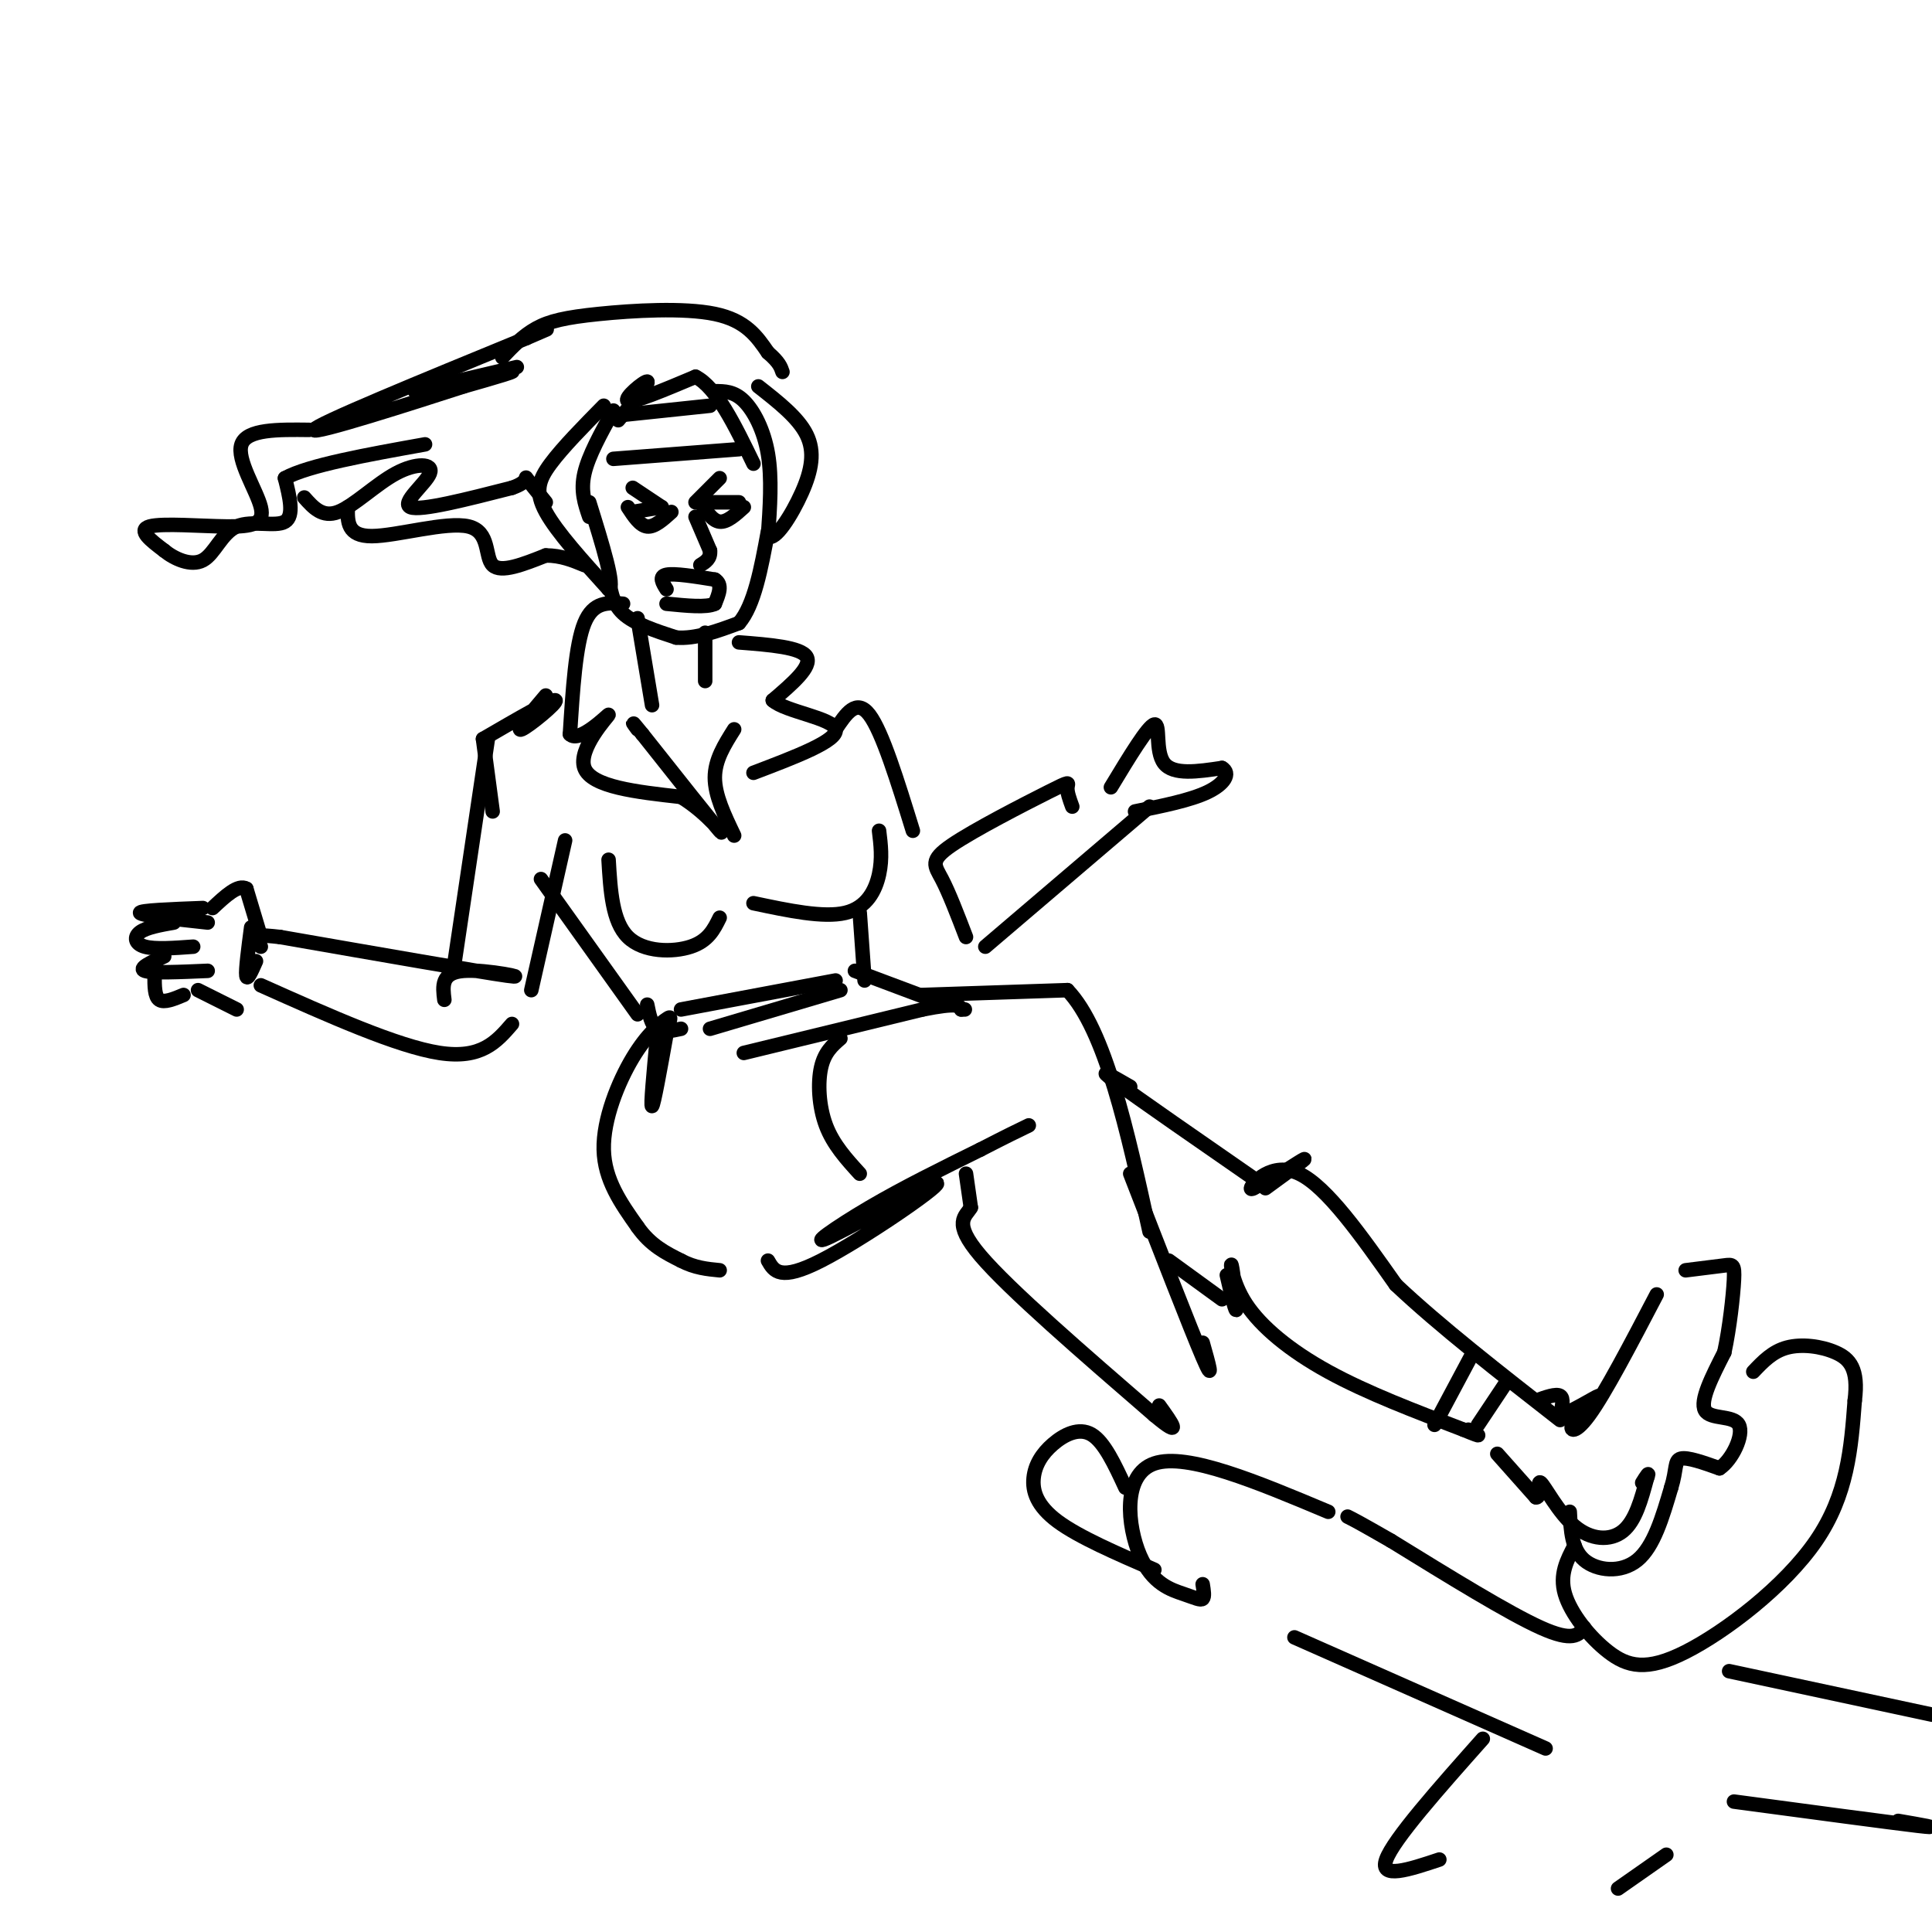 <svg viewBox='0 0 400 400' version='1.1' xmlns='http://www.w3.org/2000/svg' xmlns:xlink='http://www.w3.org/1999/xlink'><g fill='none' stroke='rgb(0,0,0)' stroke-width='3' stroke-linecap='round' stroke-linejoin='round'><path d='M107,76c-11.178,2.622 -22.356,5.244 -21,5c1.356,-0.244 15.244,-3.356 19,-4c3.756,-0.644 -2.622,1.178 -9,3'/><path d='M96,80c-10.244,3.311 -31.356,10.089 -31,9c0.356,-1.089 22.178,-10.044 44,-19'/><path d='M109,70c7.333,-3.167 3.667,-1.583 0,0'/><path d='M104,74c2.137,-2.244 4.274,-4.488 7,-6c2.726,-1.512 6.042,-2.292 13,-3c6.958,-0.708 17.560,-1.345 24,0c6.440,1.345 8.720,4.673 11,8'/><path d='M159,73c2.333,2.000 2.667,3.000 3,4'/><path d='M64,89c-6.450,-0.075 -12.900,-0.150 -14,3c-1.100,3.150 3.148,9.525 4,13c0.852,3.475 -1.694,4.051 -7,4c-5.306,-0.051 -13.373,-0.729 -16,0c-2.627,0.729 0.187,2.864 3,5'/><path d='M34,114c2.011,1.663 5.539,3.322 8,2c2.461,-1.322 3.855,-5.625 7,-7c3.145,-1.375 8.041,0.179 10,-1c1.959,-1.179 0.979,-5.089 0,-9'/><path d='M59,99c4.833,-2.667 16.917,-4.833 29,-7'/><path d='M63,103c1.877,2.112 3.754,4.223 7,3c3.246,-1.223 7.860,-5.781 12,-8c4.140,-2.219 7.807,-2.097 7,0c-0.807,2.097 -6.088,6.171 -4,7c2.088,0.829 11.544,-1.585 21,-4'/><path d='M106,101c3.756,-1.289 2.644,-2.511 3,-2c0.356,0.511 2.178,2.756 4,5'/><path d='M127,85c-2.583,4.667 -5.167,9.333 -6,13c-0.833,3.667 0.083,6.333 1,9'/><path d='M125,84c-4.244,4.311 -8.489,8.622 -11,12c-2.511,3.378 -3.289,5.822 -1,10c2.289,4.178 7.644,10.089 13,16'/><path d='M126,122c1.500,-0.333 -1.250,-9.167 -4,-18'/><path d='M128,87c3.289,-3.933 6.578,-7.867 6,-8c-0.578,-0.133 -5.022,3.533 -4,4c1.022,0.467 7.511,-2.267 14,-5'/><path d='M144,78c4.333,2.167 8.167,10.083 12,18'/><path d='M148,81c1.978,0.000 3.956,0.000 6,2c2.044,2.000 4.156,6.000 5,11c0.844,5.000 0.422,11.000 0,17'/><path d='M159,111c1.405,1.190 4.917,-4.333 7,-9c2.083,-4.667 2.738,-8.476 1,-12c-1.738,-3.524 -5.869,-6.762 -10,-10'/><path d='M128,86c0.000,0.000 19.000,-2.000 19,-2'/><path d='M127,95c0.000,0.000 26.000,-2.000 26,-2'/><path d='M72,105c-0.065,3.012 -0.131,6.024 5,6c5.131,-0.024 15.458,-3.083 20,-2c4.542,1.083 3.298,6.310 5,8c1.702,1.690 6.351,-0.155 11,-2'/><path d='M113,115c3.167,0.000 5.583,1.000 8,2'/><path d='M126,119c0.333,2.917 0.667,5.833 3,8c2.333,2.167 6.667,3.583 11,5'/><path d='M140,132c4.000,0.333 8.500,-1.333 13,-3'/><path d='M153,129c3.167,-3.667 4.583,-11.333 6,-19'/><path d='M131,101c0.000,0.000 6.000,4.000 6,4'/><path d='M144,104c0.000,0.000 5.000,-5.000 5,-5'/><path d='M131,106c0.000,0.000 6.000,-1.000 6,-1'/><path d='M130,105c1.250,1.917 2.500,3.833 4,4c1.500,0.167 3.250,-1.417 5,-3'/><path d='M145,104c0.000,0.000 8.000,0.000 8,0'/><path d='M145,104c1.250,1.917 2.500,3.833 4,4c1.500,0.167 3.250,-1.417 5,-3'/><path d='M144,107c0.000,0.000 3.000,7.000 3,7'/><path d='M147,114c0.167,1.667 -0.917,2.333 -2,3'/><path d='M138,122c-0.833,-1.333 -1.667,-2.667 0,-3c1.667,-0.333 5.833,0.333 10,1'/><path d='M148,120c1.667,1.000 0.833,3.000 0,5'/><path d='M148,125c-1.667,0.833 -5.833,0.417 -10,0'/><path d='M132,128c0.000,0.000 3.000,18.000 3,18'/><path d='M146,131c0.000,0.000 0.000,10.000 0,10'/><path d='M129,125c-3.083,-0.250 -6.167,-0.500 -8,4c-1.833,4.500 -2.417,13.750 -3,23'/><path d='M118,152c1.881,2.071 8.083,-4.250 8,-4c-0.083,0.250 -6.452,7.071 -5,11c1.452,3.929 10.726,4.964 20,6'/><path d='M141,165c5.600,3.378 9.600,8.822 8,7c-1.600,-1.822 -8.800,-10.911 -16,-20'/><path d='M133,152c-2.833,-3.500 -1.917,-2.250 -1,-1'/><path d='M152,173c-2.000,-4.167 -4.000,-8.333 -4,-12c0.000,-3.667 2.000,-6.833 4,-10'/><path d='M153,133c6.417,0.500 12.833,1.000 14,3c1.167,2.000 -2.917,5.500 -7,9'/><path d='M160,145c2.556,2.333 12.444,3.667 13,6c0.556,2.333 -8.222,5.667 -17,9'/><path d='M113,144c-3.222,3.800 -6.444,7.600 -5,7c1.444,-0.600 7.556,-5.600 7,-6c-0.556,-0.400 -7.778,3.800 -15,8'/><path d='M100,153c0.000,0.000 2.000,15.000 2,15'/><path d='M101,153c0.000,0.000 -7.000,47.000 -7,47'/><path d='M117,174c0.000,0.000 -7.000,31.000 -7,31'/><path d='M92,207c-0.356,-2.822 -0.711,-5.644 4,-6c4.711,-0.356 14.489,1.756 9,1c-5.489,-0.756 -26.244,-4.378 -47,-8'/><path d='M58,194c-8.500,-1.000 -6.250,0.500 -4,2'/><path d='M54,204c14.167,6.333 28.333,12.667 37,14c8.667,1.333 11.833,-2.333 15,-6'/><path d='M52,192c-0.583,4.417 -1.167,8.833 -1,10c0.167,1.167 1.083,-0.917 2,-3'/><path d='M54,194c0.000,0.000 -3.000,-10.000 -3,-10'/><path d='M51,184c-1.667,-1.000 -4.333,1.500 -7,4'/><path d='M42,188c-6.583,0.250 -13.167,0.500 -13,1c0.167,0.500 7.083,1.250 14,2'/><path d='M36,191c-2.844,0.511 -5.689,1.022 -7,2c-1.311,0.978 -1.089,2.422 1,3c2.089,0.578 6.044,0.289 10,0'/><path d='M34,198c-2.750,1.250 -5.500,2.500 -4,3c1.500,0.500 7.250,0.250 13,0'/><path d='M32,202c0.000,2.167 0.000,4.333 1,5c1.000,0.667 3.000,-0.167 5,-1'/><path d='M41,205c0.000,0.000 8.000,4.000 8,4'/><path d='M126,178c0.378,6.400 0.756,12.800 4,16c3.244,3.200 9.356,3.200 13,2c3.644,-1.200 4.822,-3.600 6,-6'/><path d='M156,187c7.244,1.533 14.489,3.067 19,2c4.511,-1.067 6.289,-4.733 7,-8c0.711,-3.267 0.356,-6.133 0,-9'/><path d='M112,182c0.000,0.000 20.000,28.000 20,28'/><path d='M134,208c0.417,2.083 0.833,4.167 2,5c1.167,0.833 3.083,0.417 5,0'/><path d='M136,215c-0.667,7.083 -1.333,14.167 -1,14c0.333,-0.167 1.667,-7.583 3,-15'/><path d='M138,214c0.770,-3.233 1.196,-3.815 0,-3c-1.196,0.815 -4.014,3.027 -7,8c-2.986,4.973 -6.139,12.707 -6,19c0.139,6.293 3.569,11.147 7,16'/><path d='M132,254c2.667,3.833 5.833,5.417 9,7'/><path d='M141,261c2.833,1.500 5.417,1.750 8,2'/><path d='M154,218c0.000,0.000 37.000,-9.000 37,-9'/><path d='M191,209c7.500,-1.500 7.750,-0.750 8,0'/><path d='M199,209c1.333,0.000 0.667,0.000 0,0'/><path d='M159,261c1.238,2.174 2.475,4.348 11,0c8.525,-4.348 24.337,-15.217 24,-16c-0.337,-0.783 -16.821,8.520 -22,11c-5.179,2.480 0.949,-1.863 8,-6c7.051,-4.137 15.026,-8.069 23,-12'/><path d='M203,238c5.500,-2.833 7.750,-3.917 10,-5'/><path d='M191,206c0.000,0.000 30.000,-1.000 30,-1'/><path d='M221,205c7.833,8.167 12.417,29.083 17,50'/><path d='M200,243c0.000,0.000 1.000,7.000 1,7'/><path d='M201,250c-1.000,1.844 -4.000,2.956 2,10c6.000,7.044 21.000,20.022 36,33'/><path d='M239,293c6.167,5.167 3.583,1.583 1,-2'/><path d='M234,243c6.250,16.083 12.500,32.167 15,38c2.500,5.833 1.250,1.417 0,-3'/><path d='M178,189c0.000,0.000 1.000,14.000 1,14'/><path d='M177,201c0.000,0.000 16.000,6.000 16,6'/><path d='M234,225c-3.750,-2.167 -7.500,-4.333 -3,-1c4.500,3.333 17.250,12.167 30,21'/><path d='M262,246c4.311,-3.133 8.622,-6.267 8,-6c-0.622,0.267 -6.178,3.933 -8,5c-1.822,1.067 0.089,-0.467 2,-2'/><path d='M264,243c-1.179,0.821 -5.125,3.875 -5,3c0.125,-0.875 4.321,-5.679 10,-3c5.679,2.679 12.839,12.839 20,23'/><path d='M289,266c9.000,8.500 21.500,18.250 34,28'/><path d='M242,261c0.000,0.000 11.000,8.000 11,8'/><path d='M254,264c0.959,4.128 1.917,8.255 2,7c0.083,-1.255 -0.710,-7.893 -1,-9c-0.290,-1.107 -0.078,3.317 3,8c3.078,4.683 9.022,9.624 17,14c7.978,4.376 17.989,8.188 28,12'/><path d='M303,296c4.833,2.000 2.917,1.000 1,0'/><path d='M318,290c2.083,-0.750 4.167,-1.500 5,-1c0.833,0.500 0.417,2.250 0,4'/><path d='M323,293c2.118,-0.526 7.413,-3.842 8,-4c0.587,-0.158 -3.534,2.842 -5,5c-1.466,2.158 -0.276,3.474 3,-1c3.276,-4.474 8.638,-14.737 14,-25'/><path d='M310,301c0.000,0.000 8.000,9.000 8,9'/><path d='M318,310c1.183,0.219 0.142,-3.735 1,-3c0.858,0.735 3.616,6.159 7,9c3.384,2.841 7.396,3.097 10,1c2.604,-2.097 3.802,-6.549 5,-11'/><path d='M341,306c0.667,-1.667 -0.167,-0.333 -1,1'/><path d='M325,313c0.200,3.889 0.400,7.778 3,10c2.600,2.222 7.600,2.778 11,0c3.400,-2.778 5.200,-8.889 7,-15'/><path d='M346,308c1.178,-3.756 0.622,-5.644 2,-6c1.378,-0.356 4.689,0.822 8,2'/><path d='M356,304c2.607,-1.690 5.125,-6.917 4,-9c-1.125,-2.083 -5.893,-1.024 -7,-3c-1.107,-1.976 1.446,-6.988 4,-12'/><path d='M357,280c1.095,-5.060 1.833,-11.708 2,-15c0.167,-3.292 -0.238,-3.226 -2,-3c-1.762,0.226 -4.881,0.613 -8,1'/><path d='M297,295c0.000,0.000 8.000,-15.000 8,-15'/><path d='M306,295c0.000,0.000 6.000,-9.000 6,-9'/><path d='M326,320c-1.582,3.005 -3.164,6.010 -2,10c1.164,3.990 5.075,8.967 9,12c3.925,3.033 7.864,4.124 16,0c8.136,-4.124 20.467,-13.464 27,-23c6.533,-9.536 7.266,-19.268 8,-29'/><path d='M384,290c0.845,-6.631 -1.042,-8.708 -4,-10c-2.958,-1.292 -6.988,-1.798 -10,-1c-3.012,0.798 -5.006,2.899 -7,5'/><path d='M328,337c-1.167,1.500 -2.333,3.000 -9,0c-6.667,-3.000 -18.833,-10.500 -31,-18'/><path d='M288,319c-6.667,-3.833 -7.833,-4.417 -9,-5'/><path d='M268,339c0.000,0.000 52.000,23.000 52,23'/><path d='M358,346c0.000,0.000 42.000,9.000 42,9'/><path d='M359,373c16.167,2.167 32.333,4.333 38,5c5.667,0.667 0.833,-0.167 -4,-1'/><path d='M307,360c-9.250,10.417 -18.500,20.833 -20,25c-1.500,4.167 4.750,2.083 11,0'/><path d='M345,384c0.000,0.000 -10.000,7.000 -10,7'/><path d='M173,151c2.167,-3.250 4.333,-6.500 7,-3c2.667,3.500 5.833,13.750 9,24'/><path d='M141,209c0.000,0.000 32.000,-6.000 32,-6'/><path d='M147,213c0.000,0.000 27.000,-8.000 27,-8'/><path d='M178,243c-2.756,-3.022 -5.511,-6.044 -7,-10c-1.489,-3.956 -1.711,-8.844 -1,-12c0.711,-3.156 2.356,-4.578 4,-6'/><path d='M200,194c-1.764,-4.598 -3.528,-9.196 -5,-12c-1.472,-2.804 -2.652,-3.813 2,-7c4.652,-3.187 15.137,-8.550 20,-11c4.863,-2.450 4.104,-1.986 4,-1c-0.104,0.986 0.448,2.493 1,4'/><path d='M204,196c0.000,0.000 34.000,-29.000 34,-29'/><path d='M230,163c3.844,-6.356 7.689,-12.711 9,-13c1.311,-0.289 0.089,5.489 2,8c1.911,2.511 6.956,1.756 12,1'/><path d='M253,159c1.867,1.089 0.533,3.311 -3,5c-3.533,1.689 -9.267,2.844 -15,4'/><path d='M275,313c-14.635,-6.148 -29.270,-12.297 -36,-10c-6.730,2.297 -5.557,13.038 -3,19c2.557,5.962 6.496,7.144 9,8c2.504,0.856 3.573,1.388 4,1c0.427,-0.388 0.214,-1.694 0,-3'/><path d='M233,308c-2.182,-4.719 -4.364,-9.439 -7,-11c-2.636,-1.561 -5.727,0.035 -8,2c-2.273,1.965 -3.727,4.298 -4,7c-0.273,2.702 0.636,5.772 5,9c4.364,3.228 12.182,6.614 20,10'/></g>
</svg>